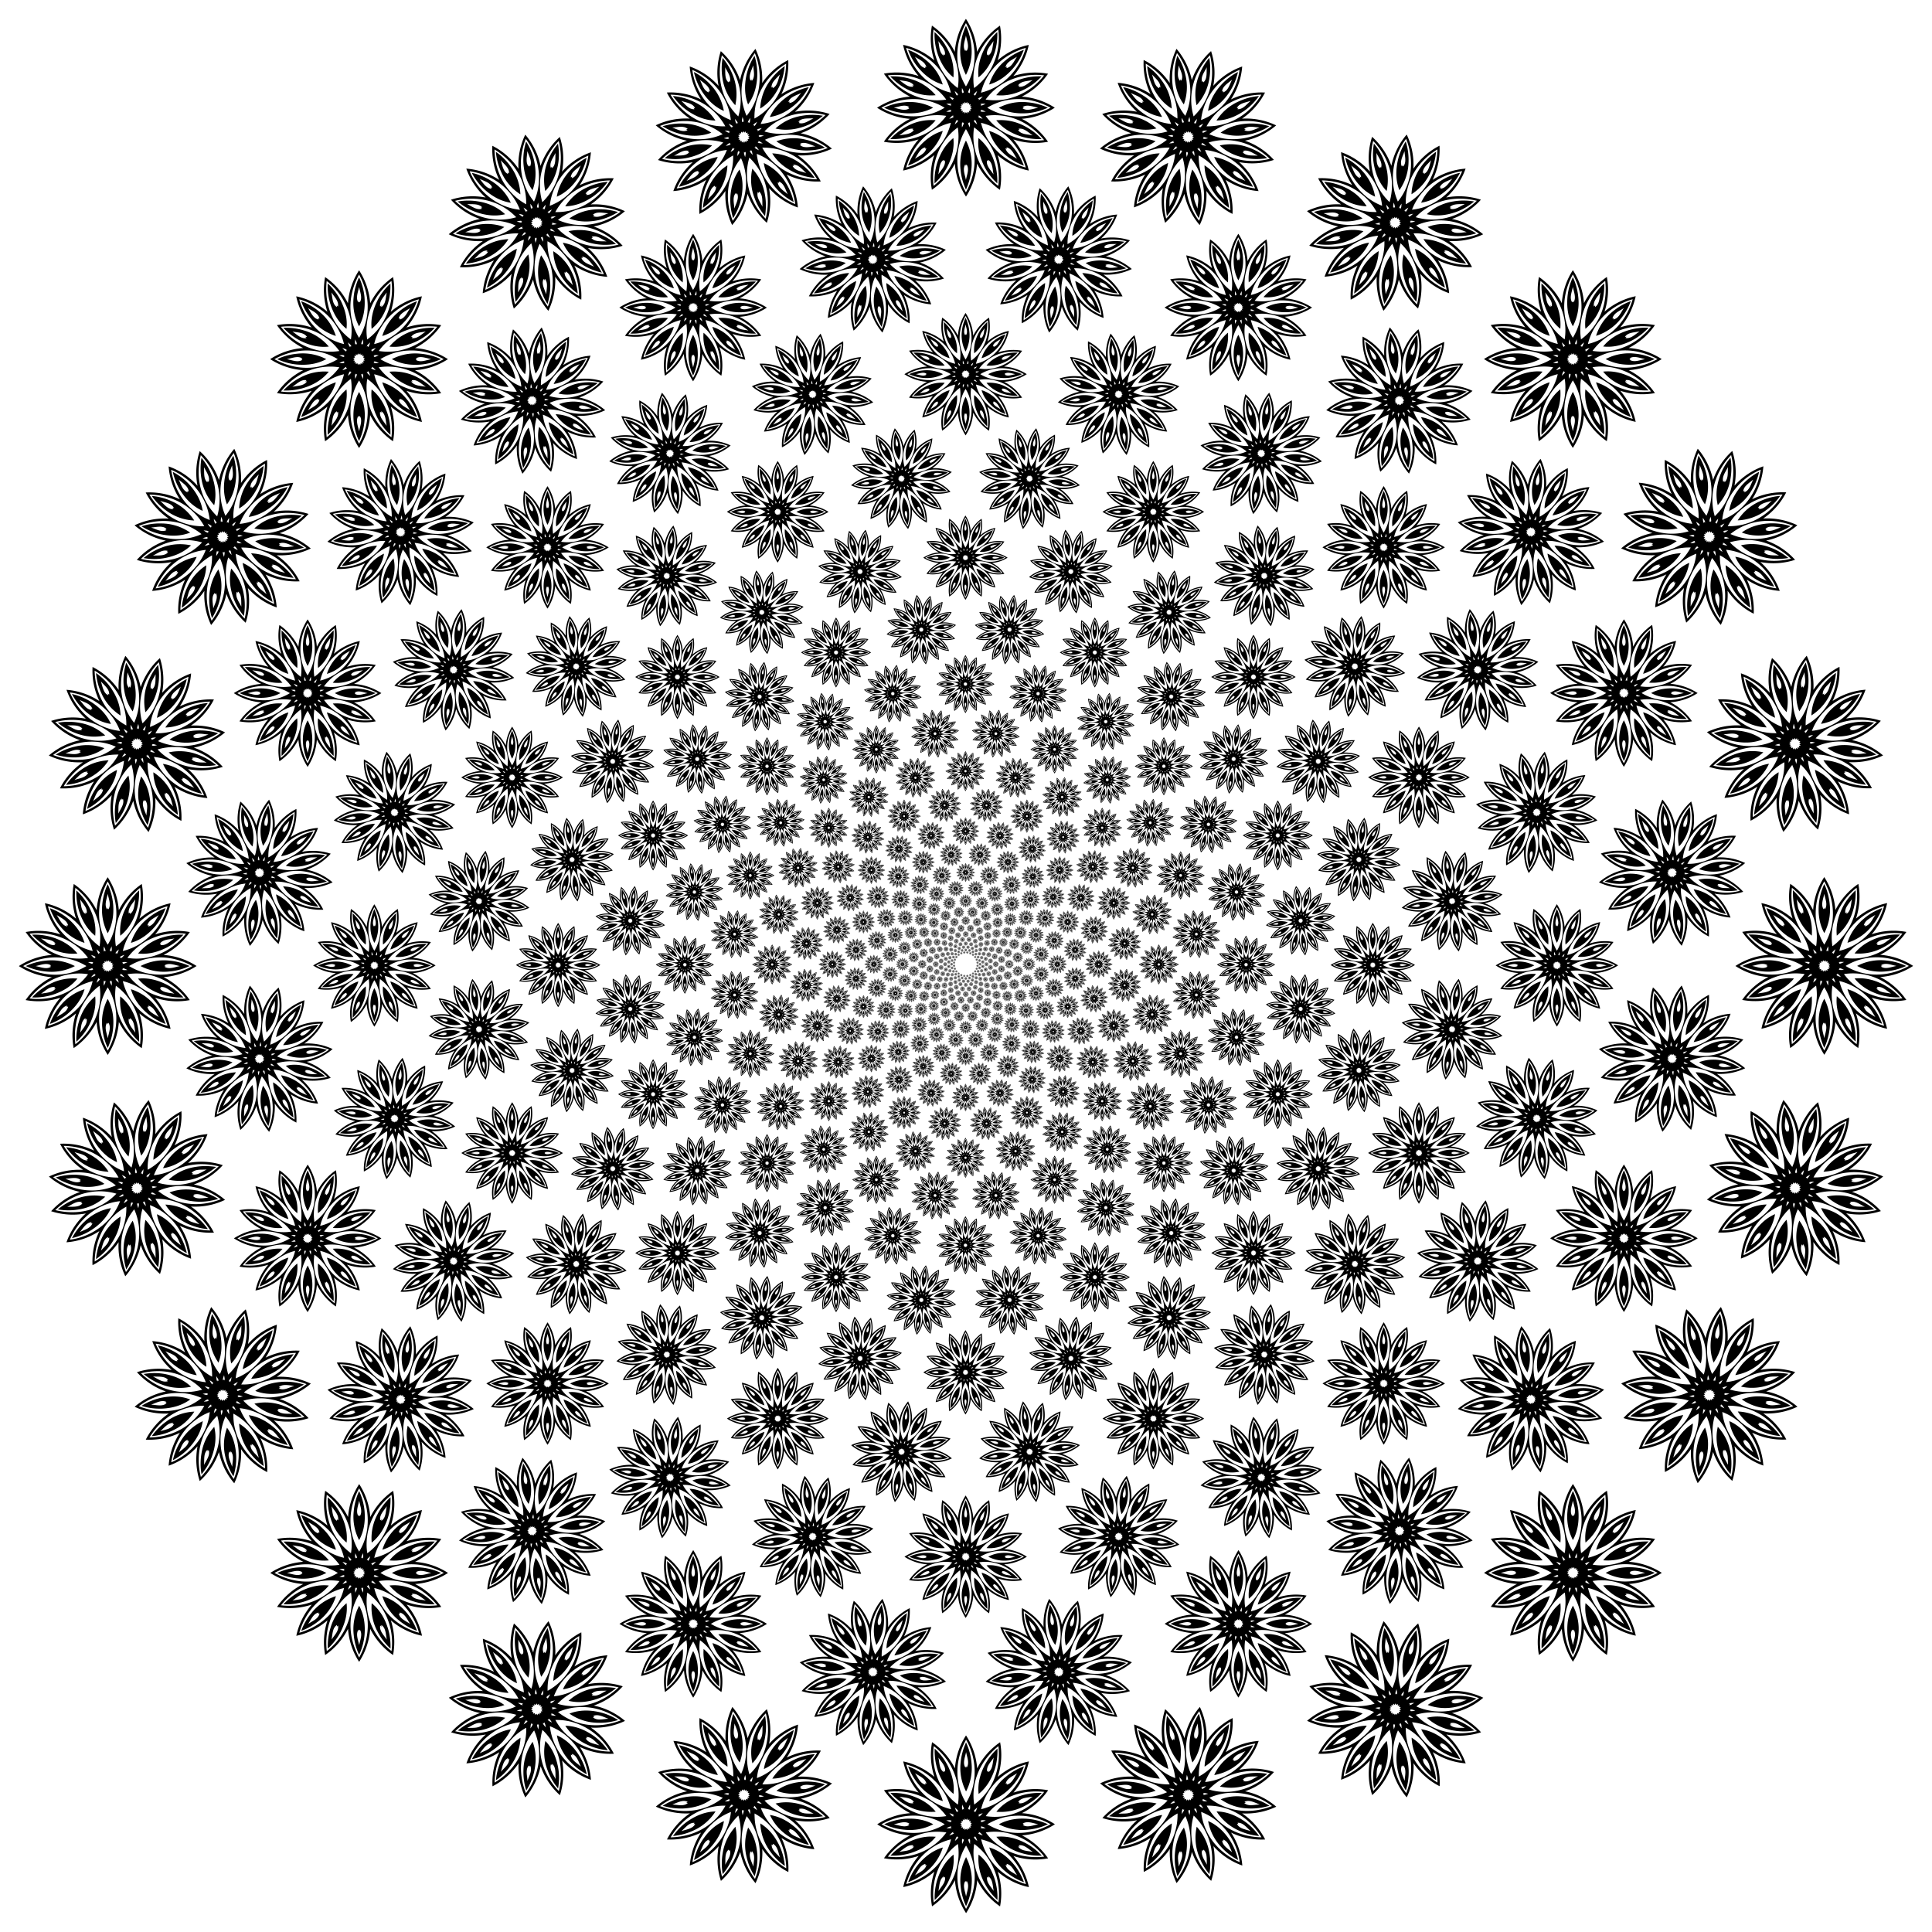 <svg xmlns="http://www.w3.org/2000/svg" xmlns:xlink="http://www.w3.org/1999/xlink" viewBox="0 0 1632 1632"><defs><symbol id="a" viewBox="0 0 3.65 3.65"><path d="M806.905 831.275a1.187 1.187 0 01-.288.222c-.302.167-.641.19-.956.111.234-.225.538-.375.884-.382.125-.002.246.015.36.049zm.075.152c-.042.11-.102.217-.18.315-.217.27-.52.42-.842.47.13-.299.354-.554.67-.692.116-.05.234-.081.352-.093zm.127.111c.004.119-.011.24-.046.361-.096.332-.32.588-.598.755.006-.325.116-.646.355-.895.087-.09.185-.164.29-.22zm.16.055c.049.108.082.226.096.35.038.344-.07.666-.264.927a1.307 1.307 0 01-.014-.963c.046-.117.108-.222.183-.314zm.17-.011c.086.081.16.177.222.288.167.302.19.64.11.956a1.307 1.307 0 01-.381-.884 1.184 1.184 0 01.048-.36zm.151-.075c.11.042.217.102.316.18.27.216.42.52.469.842a1.307 1.307 0 01-.692-.67 1.188 1.188 0 01-.093-.352zm.112-.127c.118-.004.24.011.36.046.332.096.588.32.756.598a1.307 1.307 0 01-.896-.355 1.186 1.186 0 01-.22-.29zm.054-.16c.109-.05.226-.082.351-.096.343-.038.665.07.927.263-.303.12-.642.141-.963.015a1.183 1.183 0 01-.315-.183zm-.011-.17a1.19 1.19 0 01.288-.222c.303-.167.641-.19.957-.111a1.307 1.307 0 01-.884.382 1.185 1.185 0 01-.361-.049zm-.075-.151c.043-.111.103-.218.181-.316.216-.27.52-.42.842-.469-.13.298-.355.553-.671.691-.115.05-.234.081-.352.094zm-.127-.112c-.003-.119.012-.24.046-.36.096-.333.32-.588.598-.756a1.308 1.308 0 01-.355.895c-.087.091-.185.164-.289.221zm-.16-.054a1.189 1.189 0 01-.095-.351c-.039-.344.07-.666.263-.927.119.302.14.642.015.963a1.183 1.183 0 01-.183.315zm-.17.01a1.187 1.187 0 01-.221-.287 1.307 1.307 0 01-.112-.957c.226.234.376.539.382.884.003.126-.014.247-.048.36zm-.15.076a1.186 1.186 0 01-.316-.181c-.27-.216-.421-.52-.47-.842.299.13.554.355.692.671.05.115.08.234.093.352zm-.112.127a1.192 1.192 0 01-.361-.046 1.307 1.307 0 01-.755-.598c.325.006.646.115.895.355.09.087.164.184.22.289zm-.055.16a1.189 1.189 0 01-.35.095 1.307 1.307 0 01-.927-.263c.302-.12.641-.14.963-.015.117.046.222.108.314.183zm-1.18.488c.14.023.282.026.426 0 .203-.037.39-.115.539-.259a1.028 1.028 0 00-.597.046 1.24 1.24 0 00-.368.213zm.288.583c.137-.031.27-.083.393-.162a1.03 1.03 0 00.4-.446c-.206.032-.38.132-.535.27a1.238 1.238 0 00-.258.338zm.489.429c.115-.082.217-.18.3-.3.118-.171.195-.358.199-.565-.177.108-.3.267-.39.454-.062.132-.096.27-.11.411zm.616.209c.074-.12.131-.25.163-.393a1.029 1.029 0 00-.033-.597 1.028 1.028 0 00-.186.568c-.007.146.014.287.056.422zm.649-.043a1.239 1.239 0 000-.425 1.028 1.028 0 00-.259-.539c-.05.201-.024.401.045.597.05.137.124.259.213.368zm.583-.287a1.238 1.238 0 00-.163-.393 1.03 1.03 0 00-.445-.4c.031.205.131.38.27.534.099.108.213.193.338.259zm.428-.489a1.238 1.238 0 00-.3-.301 1.028 1.028 0 00-.564-.198c.107.177.266.3.454.39.132.061.27.096.41.109zm.21-.616a1.237 1.237 0 00-.393-.163 1.029 1.029 0 00-.598.033c.168.122.362.175.569.186a1.24 1.24 0 00.421-.056zm-.043-.649a1.238 1.238 0 00-.425 0c-.204.038-.39.116-.54.259.202.049.402.024.597-.046.137-.05.26-.123.368-.213zm-.288-.583c-.137.032-.27.083-.393.162a1.029 1.029 0 00-.399.446c.205-.032.38-.132.534-.27.108-.099.192-.213.258-.338zm-.489-.429a1.24 1.24 0 00-.3.3c-.118.171-.194.358-.199.565.177-.107.3-.267.39-.454a1.24 1.24 0 00.11-.41zm-.615-.209a1.24 1.24 0 00-.164.393 1.03 1.03 0 00.033.597 1.03 1.03 0 00.187-.568 1.24 1.24 0 00-.056-.422zm-.65.043a1.238 1.238 0 000 .425c.038.204.116.39.26.54a1.03 1.03 0 00-.046-.597 1.24 1.24 0 00-.213-.368zm-.582.288c.031.137.083.27.162.392.113.174.256.316.446.4a1.029 1.029 0 00-.27-.534 1.238 1.238 0 00-.338-.259zm-.43.488c.083.115.181.218.301.301.17.118.357.194.565.199a1.029 1.029 0 00-.454-.39 1.238 1.238 0 00-.411-.11zm-.208.616c.12.075.25.132.392.163.203.044.405.042.598-.033a1.03 1.03 0 00-.569-.186 1.239 1.239 0 00-.421.056zm.508.524h.016c.007.001.019.005.016.007-.066.075-.183.062-.28.066h-.027l.024-.011c.086-.045.18-.116.275-.083.004 0-.005.01-.01.013a.287.287 0 00-.014.008zm.204.415l.015-.006c.007-.002.019-.003.017 0-.032.095-.145.127-.233.168a2.509 2.509 0 01-.024.01 1.48 1.48 0 01.017-.02c.062-.074.122-.175.223-.181.003-.001-.002.01-.005.016a.403.403 0 00-.01.013zm.348.305l.012-.011c.005-.005.015-.01.015-.008.006.1-.086.174-.152.245a1.092 1.092 0 01-.017.02l.007-.025c.03-.093.047-.21.137-.254.002-.002.003.01.001.017a.912.912 0 00-.003.016zm.438.149l.006-.015c.003-.006.01-.016.011-.013.045.09-.012.193-.046.284a6.586 6.586 0 01-.009.025l-.002-.026c-.009-.097-.037-.211.03-.287 0-.003.005.009.007.015l.002.016zm.46-.03l.001-.017c0-.007.004-.019.006-.016.076.066.062.183.066.28l.001.027-.012-.024c-.045-.086-.115-.18-.083-.275 0-.004.01.005.013.01l.009.014zm.415-.205l-.005-.016c-.002-.006-.004-.018-.001-.016.095.032.127.145.168.233l.011.024-.02-.017c-.075-.062-.175-.122-.182-.223 0-.003.01.002.016.005l.013.01zm.305-.348a1.222 1.222 0 00-.01-.012c-.005-.005-.011-.016-.008-.015.1-.007.173.085.245.151l.02.018a1.036 1.036 0 01-.026-.008c-.093-.029-.209-.046-.253-.136-.003-.003.01-.003.016-.002l.016.004zm.149-.438a.975.975 0 00-.015-.006c-.006-.003-.016-.011-.012-.012.09-.044.192.013.284.046l.024.01a1.1 1.1 0 01-.026.002c-.097.008-.21.037-.286-.03-.003 0 .008-.006.015-.007l.016-.003zm-.03-.461h-.017c-.006 0-.018-.004-.015-.006.066-.076.182-.062.28-.067h.026a.848.848 0 01-.023.012c-.087.045-.18.115-.276.082-.003 0 .005-.009.011-.012l.014-.009zm-.205-.415l-.015.006c-.006.002-.019.004-.017 0 .032-.094.145-.126.234-.168l.023-.01-.016.02c-.063.074-.123.175-.223.181-.004.002 0-.01.005-.015l.01-.014zm-.347-.305l-.012.012c-.005.004-.016.01-.015.007-.007-.1.085-.173.15-.245l.019-.02a1.197 1.197 0 01-.008.026c-.03.093-.046.209-.137.253-.002.002-.003-.01-.001-.017l.004-.016zm-.438-.148l-.007.015c-.003.006-.01.015-.011.012-.045-.09.012-.192.046-.284l.009-.025.002.027c.009.097.038.21-.029.286-.001.003-.006-.008-.008-.015a.688.688 0 00-.002-.016zm-.462.03v.016c0 .007-.004.019-.006.016-.075-.066-.062-.183-.066-.28v-.026l.011.023c.045.086.116.18.083.276 0 .003-.01-.006-.013-.011l-.008-.014zm-.414.205l.006.015c.002.006.003.019 0 .017-.095-.033-.127-.145-.168-.234l-.011-.024.02.017c.075.063.175.123.182.223.001.003-.01-.001-.016-.005l-.013-.01zm-.305.347l.011.012c.005.005.01.016.007.015-.1.007-.173-.085-.245-.151a1.092 1.092 0 01-.019-.018l.025.008c.093.03.21.046.254.137.002.002-.01.002-.017 0l-.016-.003zm-.149.438l.015.007c.006.003.016.01.013.011-.09.045-.193-.013-.285-.046a1.771 1.771 0 01-.024-.01l.026-.001c.097-.009.211-.038.286.029.003.001-.008.006-.014.007a.688.688 0 00-.017.003zm-.572.623a1.42 1.42 0 00.707.045 1.42 1.42 0 00-.395.588 1.418 1.418 0 00.67-.23 1.417 1.417 0 00-.14.694 1.419 1.419 0 00.533-.467 1.42 1.42 0 00.137.695 1.416 1.416 0 00.311-.636 1.423 1.423 0 00.392.59 1.42 1.42 0 00.045-.707 1.42 1.42 0 00.588.395 1.425 1.425 0 00-.229-.67 1.417 1.417 0 00.694.14 1.425 1.425 0 00-.468-.533 1.42 1.42 0 00.695-.137 1.416 1.416 0 00-.636-.311 1.422 1.422 0 00.59-.392 1.42 1.42 0 00-.707-.045 1.42 1.42 0 00.395-.588 1.421 1.421 0 00-.67.229 1.417 1.417 0 00.14-.694 1.424 1.424 0 00-.532.467 1.42 1.42 0 00-.137-.695 1.42 1.42 0 00-.312.636 1.42 1.42 0 00-.392-.59 1.42 1.42 0 00-.045.707 1.42 1.42 0 00-.588-.395 1.418 1.418 0 00.23.67 1.417 1.417 0 00-.694-.14 1.42 1.42 0 00.467.533 1.419 1.419 0 00-.695.137 1.416 1.416 0 00.636.312 1.42 1.42 0 00-.59.392zm1.38-.287l.013-.011c.023-.02.046-.044.078-.049a1.172 1.172 0 01-.01.02l.021.004c-.022.023-.056.026-.085.032a.899.899 0 00-.018.004zm.096.127l.009-.016c.014-.026.026-.058.053-.074a.763.763 0 01-.001.022l.021-.005c-.012.03-.042.046-.067.063l-.014.01zm.14.08v-.018c.004-.03.002-.064.022-.089a.709.709 0 01.007.02l.018-.011c0 .032-.022.058-.038.083l-.01.015zm.158.021l-.005-.017c-.01-.029-.024-.06-.015-.09l.014.016.012-.018c.012.03.002.062-.003.091a1.093 1.093 0 00-.003.018zm.155-.041a.762.762 0 00-.012-.014c-.02-.023-.044-.046-.048-.078a.886.886 0 01.02.01.804.804 0 01.003-.021c.023.022.026.056.033.085l.004.018zm.127-.098a.795.795 0 00-.016-.008c-.027-.014-.059-.026-.075-.053l.022.001a.537.537 0 01-.004-.021c.03.012.045.042.062.067l.01.014zm.08-.138l-.018-.002c-.03-.003-.064-.002-.09-.021a.833.833 0 01.021-.007l-.012-.018c.032 0 .058.022.084.038l.015.01zm.02-.16a3.617 3.617 0 01-.016.006c-.03.01-.06.023-.091.015a.56.56 0 01.017-.014l-.019-.012c.03-.012.062-.002.092.003l.018.003zm-.04-.154l-.014.012c-.024.019-.047.044-.078.048a.591.591 0 01.01-.02.574.574 0 01-.022-.004c.023-.022.056-.026.086-.032a.305.305 0 00.017-.004zm-.098-.127l-.009.016c-.014.027-.025.059-.053.074 0-.007 0-.014.002-.021a.507.507 0 01-.022.004c.012-.03.042-.045.067-.063l.015-.01zm-.139-.08l-.001.018c-.003.03-.002.064-.021.09a.833.833 0 01-.007-.021l-.018.012c0-.032.021-.058.038-.084l.01-.015zm-.159-.02l.006.016c.009.03.023.06.014.09a.56.56 0 01-.014-.016.949.949 0 01-.012.019c-.012-.03-.002-.062.003-.092l.003-.018zm-.154.04l.011.014c.02.024.044.047.048.078a1.172 1.172 0 01-.019-.01l-.004.022c-.023-.023-.026-.056-.033-.086a1.094 1.094 0 00-.003-.017zm-.127.098l.015.008c.027.014.059.026.075.054a.763.763 0 01-.022-.002l.005.022c-.03-.013-.046-.042-.063-.067l-.01-.015zm-.08.139l.017.001c.03.003.064.002.09.021a.709.709 0 01-.02.007.567.567 0 01.011.018c-.032 0-.058-.021-.083-.038l-.015-.01zm-.021.159l.017-.006c.029-.009.06-.023.09-.015l-.016.014a.714.714 0 01.018.012c-.03.013-.062.003-.092-.002a1.093 1.093 0 01-.017-.004zm.301.026a2.61 2.61 0 00.022-.03l-.034-.015.031-.02a1.557 1.557 0 00-.025-.027l.036-.006a1.775 1.775 0 00-.013-.035l.037.009v-.037l.03.021a1.7 1.7 0 00.016-.033l.02.031.027-.025.006.036.034-.013a1.944 1.944 0 00-.008.036l.037.002a2.302 2.302 0 00-.022.03l.034.015a5.135 5.135 0 00-.032.02l.026.027-.037.006.013.034a1.944 1.944 0 00-.036-.008l-.001.037a7.827 7.827 0 00-.03-.022l-.015.034a1.6 1.6 0 00-.02-.032l-.027.026-.006-.037-.035.013.009-.036a1.49 1.49 0 00-.037-.001z" transform="rotate(-7.5 -5922.067 6561.273)"/></symbol></defs><g id="c"><use x="-1.825" y=".37" width="3.65" height="3.65" xlink:href="#a" transform="translate(816) scale(41.5)" id="b"/><use xlink:href="#b" transform="rotate(15 816 816)"/><use xlink:href="#b" transform="rotate(30 816 816)"/><use xlink:href="#b" transform="rotate(45 816 816)"/><use xlink:href="#b" transform="rotate(60 816 816)"/><use xlink:href="#b" transform="rotate(75 816 816)"/><use xlink:href="#b" transform="rotate(90 816 816)"/><use xlink:href="#b" transform="rotate(105 816 816)"/><use xlink:href="#b" transform="rotate(120 816 816)"/><use xlink:href="#b" transform="rotate(135 816 816)"/><use xlink:href="#b" transform="rotate(150 816 816)"/><use xlink:href="#b" transform="rotate(165 816 816)"/><use xlink:href="#b" transform="rotate(180 816 816)"/><use xlink:href="#b" transform="rotate(195 816 816)"/><use xlink:href="#b" transform="rotate(210 816 816)"/><use xlink:href="#b" transform="rotate(225 816 816)"/><use xlink:href="#b" transform="rotate(240 816 816)"/><use xlink:href="#b" transform="rotate(255 816 816)"/><use xlink:href="#b" transform="rotate(270 816 816)"/><use xlink:href="#b" transform="rotate(285 816 816)"/><use xlink:href="#b" transform="rotate(300 816 816)"/><use xlink:href="#b" transform="rotate(315 816 816)"/><use xlink:href="#b" transform="rotate(330 816 816)"/><use xlink:href="#b" transform="rotate(345 816 816)"/></g><use id="d" xlink:href="#c" transform="rotate(7.5 -309.8 1803.3) scale(.83)"/><use id="e" xlink:href="#d" transform="rotate(7.5 -309.8 1803.3) scale(.83)"/><use id="f" xlink:href="#e" transform="rotate(7.5 -309.8 1803.3) scale(.83)"/><use id="g" xlink:href="#f" transform="rotate(7.5 -309.8 1803.3) scale(.83)"/><use id="h" xlink:href="#g" transform="rotate(7.5 -309.8 1803.3) scale(.83)"/><use id="i" xlink:href="#h" transform="rotate(7.5 -309.8 1803.3) scale(.83)"/><use id="j" xlink:href="#i" transform="rotate(7.5 -309.8 1803.3) scale(.83)"/><use id="k" xlink:href="#j" transform="rotate(7.5 -309.8 1803.3) scale(.83)"/><use id="l" xlink:href="#k" transform="rotate(7.5 -309.8 1803.3) scale(.83)"/><use id="m" xlink:href="#l" transform="rotate(7.5 -309.8 1803.3) scale(.83)"/><use id="n" xlink:href="#m" transform="rotate(7.5 -309.8 1803.3) scale(.83)"/><use id="o" xlink:href="#n" transform="rotate(7.5 -309.8 1803.3) scale(.83)"/><use id="p" xlink:href="#o" transform="rotate(7.5 -309.8 1803.3) scale(.83)"/><use id="q" xlink:href="#p" transform="rotate(7.5 -309.8 1803.3) scale(.83)"/><use id="r" xlink:href="#q" transform="rotate(7.5 -309.8 1803.3) scale(.83)"/><use id="s" xlink:href="#r" transform="rotate(7.5 -309.8 1803.3) scale(.83)"/><use id="t" xlink:href="#s" transform="rotate(7.5 -309.8 1803.3) scale(.83)"/><use id="u" xlink:href="#t" transform="rotate(7.5 -309.8 1803.3) scale(.83)"/><use id="v" xlink:href="#u" transform="rotate(7.5 -309.8 1803.3) scale(.83)"/><use id="w" xlink:href="#v" transform="rotate(7.5 -309.8 1803.3) scale(.83)"/><use id="x" xlink:href="#w" transform="rotate(7.5 -309.8 1803.3) scale(.83)"/><use id="y" xlink:href="#x" transform="rotate(7.5 -309.8 1803.3) scale(.83)"/><use xlink:href="#y" transform="rotate(7.5 -309.8 1803.3) scale(.83)"/></svg>